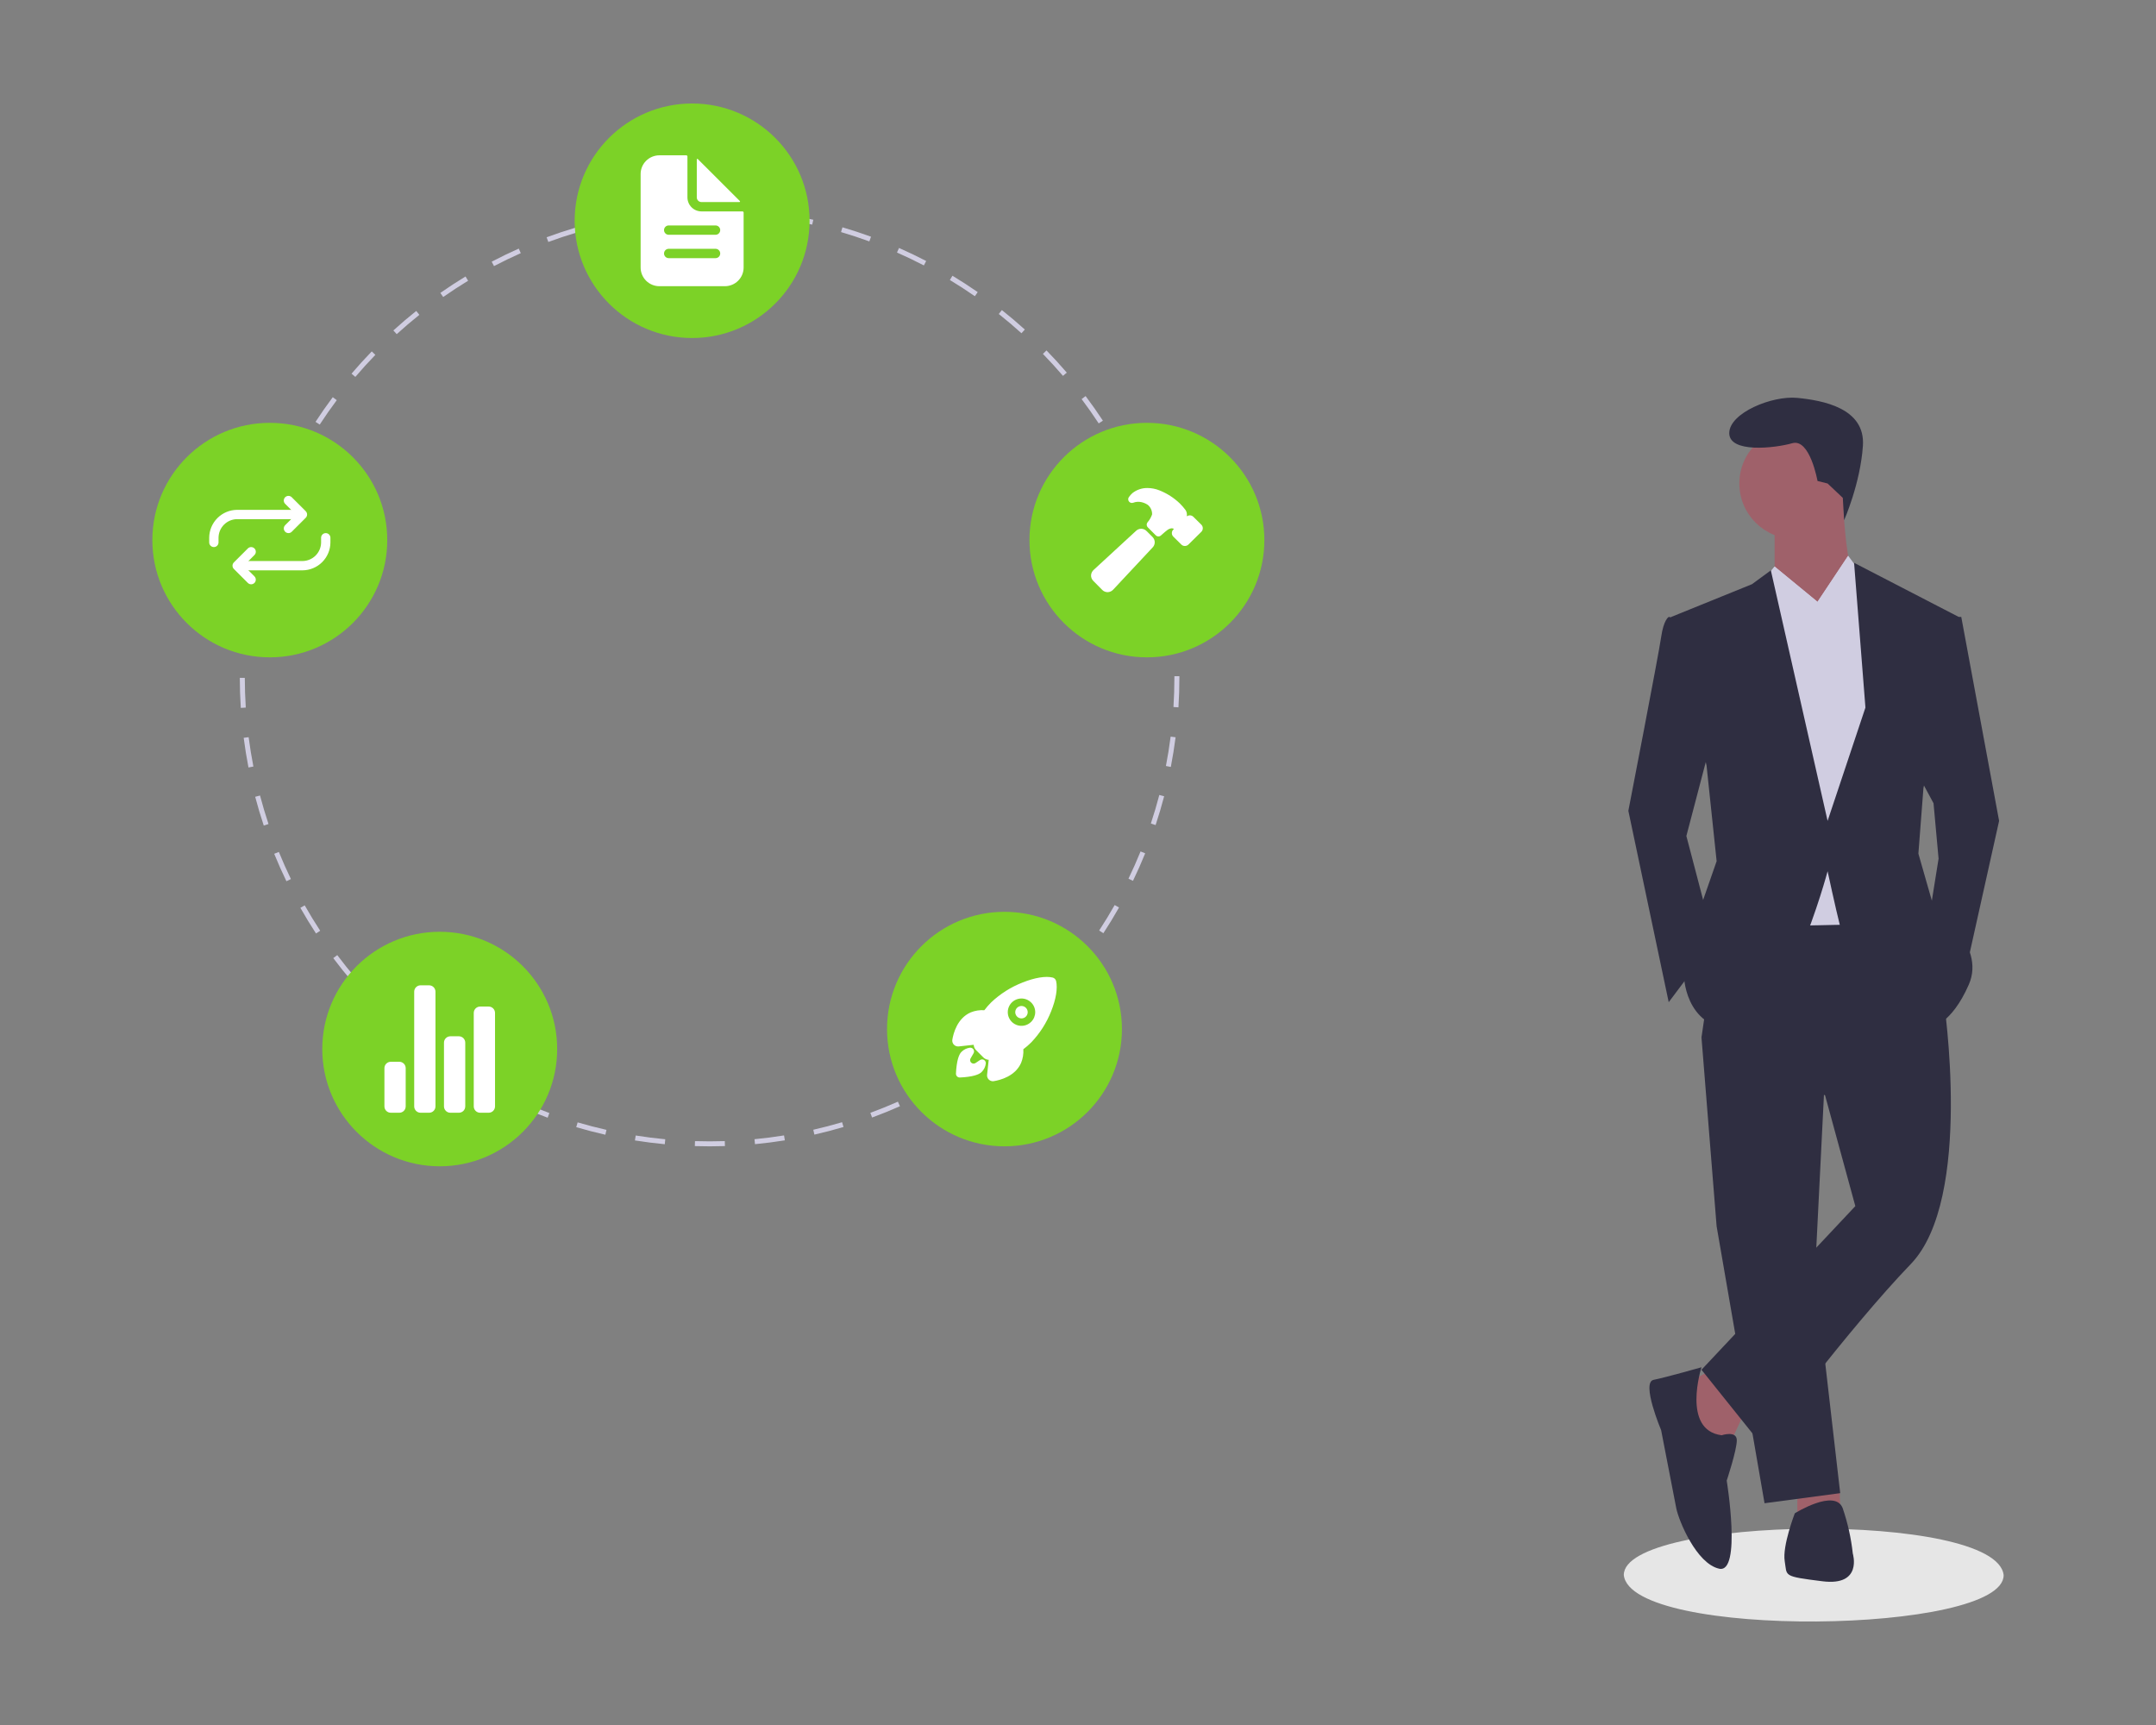 <?xml version="1.0" encoding="UTF-8"?> <svg xmlns="http://www.w3.org/2000/svg" width="750" height="600" viewBox="0 0 750 600" fill="none"><rect x="0" y="0" width="750" height="600" fill="#808080" stroke="none"/><g clip-path="url(#clip0_417_78464)"><path d="M696.998 547.857C697.195 568.428 567.341 570.313 564.867 547.859C564.671 527.289 694.525 525.404 696.998 547.857Z" fill="#E6E6E6"></path><path d="M595.401 476.446L585.75 481.701L591.891 501.844L601.541 502.719L606.806 491.334L595.401 476.446Z" fill="#9F616A"></path><path d="M625.234 516.731V526.364L640.149 525.489L639.941 517.555L625.234 516.731Z" fill="#9F616A"></path><path d="M591.891 360.843L597.154 426.527L613.823 522.862L640.143 519.358L631.37 443.166L634.879 373.104L591.891 360.843Z" fill="#2F2E41"></path><path d="M662.076 311.8L598.909 312.676L591.891 360.843L634.879 380.986L645.407 419.52L591.891 476.446L612.946 502.719C612.946 502.719 642.775 462.434 664.708 439.663C686.641 416.893 676.113 347.707 676.113 347.707L662.076 311.8Z" fill="#2F2E41"></path><path d="M624.356 187.439C635.015 187.439 643.657 178.813 643.657 168.172C643.657 157.531 635.015 148.905 624.356 148.905C613.696 148.905 605.055 157.531 605.055 168.172C605.055 178.813 613.696 187.439 624.356 187.439Z" fill="#9F616A"></path><path d="M617.336 181.309V200.576L630.496 221.594C630.496 221.594 650.674 206.706 646.287 203.203C641.901 199.7 641.024 172.551 641.024 172.551L617.336 181.309Z" fill="#9F616A"></path><path d="M617.34 197.073L604.18 212.837L609.444 322.308L650.678 321.433L657.696 225.974L648.923 201.452L642.905 193.278L632.254 209.334L617.34 197.073Z" fill="#D0CDE1"></path><path d="M596.282 253.999L586.631 290.782L596.282 327.564L580.49 348.583L566.453 282.024C566.453 282.024 576.981 227.726 577.858 221.595C578.736 215.465 580.49 214.589 580.49 214.589L587.509 215.465L596.282 253.999Z" fill="#2F2E41"></path><path d="M666.469 268.01L672.61 279.396L674.365 298.663L670.856 320.557L683.138 340.701L695.42 285.526L682.261 214.588H676.997L666.469 268.01Z" fill="#2F2E41"></path><path d="M591.893 475.57C591.893 475.57 579.61 479.073 575.224 479.949C570.837 480.825 577.856 497.465 577.856 497.465C577.856 497.465 582.242 520.235 583.119 524.614C583.997 528.993 590.138 543.881 598.034 545.633C605.93 547.384 600.666 514.98 600.666 514.98C600.666 514.98 604.175 504.471 604.175 500.968C604.175 497.465 598.911 499.216 598.911 499.216C584.874 497.465 591.893 475.57 591.893 475.57Z" fill="#2F2E41"></path><path d="M620.843 543.005C621.72 548.26 619.965 548.26 634.002 550.012C648.039 551.763 644.53 540.378 644.53 540.378C643.943 535.011 642.766 529.724 641.021 524.614C638.389 517.608 624.352 526.366 624.352 526.366C624.352 526.366 619.965 537.751 620.843 543.005Z" fill="#2F2E41"></path><path d="M641.049 173.163L641.506 180.952C641.506 180.952 647.167 168.173 648.045 155.036C648.922 141.899 634.008 139.272 625.234 138.396C616.461 137.52 601.547 143.651 601.547 150.657C601.547 157.663 617.339 155.912 623.48 154.16C629.621 152.409 632.253 167.297 632.253 167.297L635.762 168.173L641.049 173.163Z" fill="#2F2E41"></path><path d="M612.156 203.275L617.335 197.073L632.249 209.334L617.335 219.843L612.156 203.275Z" fill="#D0CDE1"></path><path d="M648.919 201.451L642.778 193.569L632.25 209.333L645.41 218.967L648.919 201.451Z" fill="#D0CDE1"></path><path d="M593.65 266.259L597.159 299.539L590.14 319.681L585.754 338.949C585.754 338.949 585.754 357.34 603.3 358.216C620.847 359.091 635.761 303.042 635.761 303.042C635.761 303.042 638.393 315.302 640.148 322.309C641.902 329.315 671.731 357.34 671.731 357.34C671.731 357.34 678.75 356.464 684.891 342.452C691.032 328.439 672.608 315.303 672.608 315.303L667.344 296.911L669.099 274.141L681.382 214.588L644.973 195.759L648.921 246.116L635.761 285.526L616.021 198.386L609.441 203.203L581.367 214.588L593.65 266.259Z" fill="#2F2E41"></path><path d="M246.92 398.723C245.185 398.709 243.431 398.697 241.707 398.644L241.761 396.909C243.466 396.962 245.21 396.985 246.921 396.987C248.638 396.987 250.389 396.959 252.125 396.903L252.181 398.637C250.426 398.694 248.656 398.723 246.92 398.723ZM231.256 397.99C227.795 397.662 224.3 397.219 220.868 396.673L221.142 394.959C224.538 395.5 227.996 395.939 231.42 396.263L231.256 397.99ZM262.631 397.971L262.465 396.244C265.889 395.917 269.346 395.474 272.742 394.928L273.019 396.641C269.586 397.193 266.091 397.64 262.631 397.971ZM210.585 394.692C207.196 393.925 203.786 393.037 200.451 392.053L200.944 390.389C204.243 391.363 207.617 392.241 210.969 392.999L210.585 394.692ZM283.299 394.649L282.913 392.958C286.273 392.192 289.645 391.31 292.935 390.335L293.43 391.999C290.105 392.985 286.696 393.876 283.299 394.649ZM190.507 388.769C187.237 387.57 183.965 386.249 180.783 384.844L181.487 383.257C184.635 384.647 187.871 385.954 191.106 387.14L190.507 388.769ZM303.369 388.701L302.768 387.072C305.983 385.89 309.208 384.584 312.354 383.191L313.06 384.777C309.879 386.186 306.619 387.506 303.369 388.701ZM171.336 380.301C168.259 378.698 165.185 376.969 162.203 375.164L163.104 373.68C166.056 375.467 169.096 377.176 172.14 378.762L171.336 380.301ZM322.48 380.238L321.676 378.7C324.713 377.114 327.746 375.405 330.689 373.62L331.593 375.102C328.617 376.907 325.552 378.635 322.48 380.238ZM153.421 369.454C150.571 367.469 147.746 365.363 145.024 363.197L146.108 361.84C148.801 363.984 151.596 366.066 154.416 368.031L153.421 369.454ZM340.36 369.393L339.363 367.971C342.183 366.004 344.974 363.921 347.66 361.779L348.745 363.135C346.03 365.3 343.209 367.405 340.36 369.393ZM137.046 356.417C134.469 354.082 131.936 351.636 129.518 349.147L130.766 347.938C133.159 350.401 135.665 352.821 138.215 355.132L137.046 356.417ZM356.715 356.357L355.545 355.072C358.089 352.766 360.593 350.344 362.989 347.876L364.237 349.082C361.816 351.578 359.285 354.025 356.715 356.357ZM122.47 341.415C120.214 338.774 118.015 336.028 115.932 333.252L117.324 332.211C119.385 334.959 121.561 337.676 123.793 340.288L122.47 341.415ZM371.283 341.343L369.961 340.218C372.192 337.603 374.369 334.882 376.429 332.132L377.822 333.171C375.739 335.951 373.54 338.701 371.283 341.343ZM109.93 324.69C108.028 321.782 106.198 318.78 104.49 315.765L106.003 314.911C107.693 317.893 109.504 320.864 111.386 323.74L109.93 324.69ZM383.826 324.596L382.369 323.648C384.252 320.766 386.063 317.79 387.753 314.801L389.267 315.654C387.559 318.675 385.728 321.684 383.826 324.596ZM99.635 306.513C98.122 303.39 96.693 300.18 95.387 296.971L96.998 296.319C98.29 299.492 99.704 302.668 101.2 305.757L99.635 306.513ZM394.124 306.378L392.559 305.623C394.054 302.529 395.469 299.344 396.762 296.156L398.374 296.807C397.066 300.03 395.637 303.25 394.124 306.378ZM91.758 287.164C90.658 283.868 89.654 280.496 88.772 277.142L90.453 276.701C91.326 280.019 92.32 283.355 93.408 286.615L91.758 287.164ZM401.996 286.98L400.346 286.435C401.427 283.178 402.418 279.841 403.288 276.516L404.97 276.955C404.09 280.316 403.089 283.689 401.996 286.98ZM86.439 266.951C85.775 263.546 85.213 260.074 84.769 256.631L86.493 256.409C86.933 259.815 87.489 263.25 88.146 266.619L86.439 266.951ZM407.291 266.76L405.584 266.431C406.236 263.064 406.789 259.627 407.224 256.218L408.949 256.439C408.509 259.884 407.95 263.357 407.291 266.76ZM83.764 246.226C83.541 242.767 83.426 239.251 83.422 235.776L85.16 235.774C85.164 239.213 85.278 242.692 85.499 246.114L83.764 246.226ZM409.943 246.032L408.207 245.922C408.424 242.503 408.533 239.024 408.533 235.584L408.533 235.204H410.271L410.272 235.578C410.272 239.061 410.161 242.576 409.943 246.032ZM85.475 225.436L83.739 225.329C83.955 221.863 84.285 218.361 84.72 214.921L86.445 215.138C86.014 218.543 85.688 222.007 85.475 225.436ZM408.184 224.866C407.958 221.436 407.619 217.972 407.177 214.573L408.9 214.349C409.347 217.785 409.69 221.285 409.919 224.753L408.184 224.866ZM88.073 204.925L86.366 204.597C87.022 201.191 87.799 197.76 88.674 194.4L90.356 194.836C89.49 198.161 88.722 201.555 88.073 204.925ZM405.51 204.365C404.848 200.993 404.067 197.602 403.191 194.285L404.872 193.842C405.758 197.195 406.547 200.623 407.217 204.031L405.51 204.365ZM93.287 184.916L91.636 184.371C92.728 181.074 93.942 177.766 95.248 174.539L96.86 175.189C95.569 178.381 94.367 181.653 93.287 184.916ZM400.227 184.374C399.135 181.117 397.924 177.854 396.626 174.676L398.235 174.021C399.548 177.233 400.773 180.531 401.875 183.824L400.227 184.374ZM101.053 165.715L99.486 164.963C100.994 161.833 102.625 158.71 104.333 155.682L105.848 156.533C104.158 159.529 102.545 162.619 101.053 165.715ZM392.413 165.242C390.915 162.16 389.296 159.082 387.598 156.094L389.111 155.238C390.827 158.258 392.464 161.37 393.976 164.485L392.413 165.242ZM111.222 147.679L109.764 146.733C111.66 143.823 113.677 140.936 115.757 138.151L117.151 139.188C115.093 141.944 113.097 144.8 111.222 147.679ZM382.205 147.271C380.324 144.403 378.323 141.555 376.257 138.807L377.647 137.765C379.736 140.543 381.759 143.421 383.66 146.32L382.205 147.271ZM123.611 131.095L122.286 129.971C124.538 127.327 126.905 124.72 129.322 122.224L130.572 123.43C128.181 125.9 125.839 128.479 123.611 131.095ZM369.778 130.737C367.543 128.128 365.193 125.557 362.796 123.094L364.042 121.885C366.466 124.373 368.84 126.972 371.099 129.609L369.778 130.737ZM138.008 116.224L136.837 114.941C139.41 112.602 142.089 110.317 144.799 108.152L145.886 109.507C143.204 111.649 140.553 113.91 138.008 116.224ZM355.338 115.909C352.789 113.605 350.131 111.352 347.437 109.212L348.52 107.854C351.242 110.017 353.929 112.294 356.505 114.623L355.338 115.909ZM154.175 103.306L153.178 101.885C156.022 99.895 158.97 97.971 161.938 96.166L162.842 97.648C159.906 99.434 156.99 101.338 154.175 103.306ZM339.122 103.03C336.292 101.064 333.367 99.166 330.427 97.39L331.327 95.906C334.298 97.7 337.256 99.618 340.116 101.605L339.122 103.03ZM171.851 92.557L171.044 91.019C174.117 89.41 177.285 87.879 180.459 86.468L181.166 88.054C178.026 89.449 174.892 90.964 171.851 92.557ZM321.385 92.319C318.332 90.732 315.186 89.224 312.034 87.836L312.736 86.248C315.922 87.651 319.102 89.175 322.188 90.779L321.385 92.319ZM190.748 84.161L190.145 82.533C193.404 81.329 196.747 80.216 200.08 79.224L200.576 80.887C197.279 81.868 193.973 82.97 190.748 84.161ZM302.409 83.964C299.178 82.784 295.867 81.694 292.569 80.725L293.06 79.06C296.393 80.039 299.74 81.141 303.007 82.334L302.409 83.964ZM210.596 78.254L210.208 76.562C213.59 75.789 217.048 75.115 220.486 74.558L220.764 76.271C217.363 76.822 213.942 77.489 210.596 78.254ZM282.54 78.128C279.188 77.374 275.764 76.719 272.364 76.18L272.637 74.466C276.073 75.01 279.534 75.672 282.922 76.435L282.54 78.128ZM231.04 74.943L230.871 73.216C234.323 72.881 237.839 72.653 241.321 72.537L241.378 74.272C237.933 74.386 234.455 74.612 231.04 74.943ZM262.084 74.889C258.664 74.57 255.184 74.356 251.743 74.254L251.795 72.519C255.273 72.623 258.789 72.839 262.246 73.161L262.084 74.889Z" fill="#D0CDE1"></path><path d="M240.763 117.569C263.327 117.569 281.619 99.309 281.619 76.784C281.619 54.26 263.327 36 240.763 36C218.198 36 199.906 54.26 199.906 76.784C199.906 99.309 218.198 117.569 240.763 117.569Z" fill="#7CD227"></path><path d="M398.973 228.642C421.538 228.642 439.83 210.382 439.83 187.858C439.83 165.333 421.538 147.073 398.973 147.073C376.409 147.073 358.117 165.333 358.117 187.858C358.117 210.382 376.409 228.642 398.973 228.642Z" fill="#7CD227"></path><path d="M349.427 398.722C371.991 398.722 390.283 380.463 390.283 357.938C390.283 335.413 371.991 317.153 349.427 317.153C326.862 317.153 308.57 335.413 308.57 357.938C308.57 380.463 326.862 398.722 349.427 398.722Z" fill="#7CD227"></path><path d="M152.966 405.664C175.53 405.664 193.822 387.404 193.822 364.879C193.822 342.355 175.53 324.095 152.966 324.095C130.401 324.095 112.109 342.355 112.109 364.879C112.109 387.404 130.401 405.664 152.966 405.664Z" fill="#7CD227"></path><path d="M93.856 228.642C116.421 228.642 134.713 210.382 134.713 187.858C134.713 165.333 116.421 147.073 93.856 147.073C71.292 147.073 53 165.333 53 187.858C53 210.382 71.292 228.642 93.856 228.642Z" fill="#7CD227"></path><path d="M258.275 73.533H244.024C242.728 73.533 241.486 73.019 240.569 72.105C239.653 71.19 239.138 69.949 239.138 68.656V54.43C239.138 54.377 239.128 54.324 239.107 54.274C239.087 54.225 239.057 54.18 239.019 54.142C238.981 54.105 238.936 54.075 238.887 54.054C238.838 54.034 238.785 54.023 238.731 54.023H229.366C227.638 54.023 225.981 54.709 224.76 55.928C223.538 57.148 222.852 58.802 222.852 60.527V93.043C222.852 94.768 223.538 96.422 224.76 97.641C225.981 98.861 227.638 99.546 229.366 99.546H252.168C253.895 99.546 255.553 98.861 256.774 97.641C257.996 96.422 258.682 94.768 258.682 93.043V73.94C258.682 73.886 258.672 73.833 258.651 73.784C258.631 73.735 258.601 73.69 258.563 73.652C258.525 73.615 258.48 73.585 258.431 73.564C258.382 73.544 258.329 73.533 258.275 73.533ZM248.91 89.791H232.624C232.192 89.791 231.777 89.62 231.472 89.315C231.167 89.01 230.995 88.597 230.995 88.165C230.995 87.734 231.167 87.321 231.472 87.016C231.777 86.711 232.192 86.54 232.624 86.54H248.91C249.342 86.54 249.757 86.711 250.062 87.016C250.367 87.321 250.539 87.734 250.539 88.165C250.539 88.597 250.367 89.01 250.062 89.315C249.757 89.62 249.342 89.791 248.91 89.791ZM248.91 81.662H232.624C232.192 81.662 231.777 81.491 231.472 81.186C231.167 80.881 230.995 80.468 230.995 80.036C230.995 79.605 231.167 79.192 231.472 78.887C231.777 78.582 232.192 78.411 232.624 78.411H248.91C249.342 78.411 249.757 78.582 250.062 78.887C250.367 79.192 250.539 79.605 250.539 80.036C250.539 80.468 250.367 80.881 250.062 81.186C249.757 81.491 249.342 81.662 248.91 81.662Z" fill="white"></path><path d="M257.376 69.935L242.738 55.322C242.709 55.294 242.673 55.274 242.634 55.267C242.594 55.259 242.554 55.263 242.516 55.278C242.479 55.293 242.448 55.319 242.425 55.353C242.403 55.386 242.391 55.425 242.391 55.465V68.656C242.391 69.087 242.562 69.5 242.868 69.805C243.173 70.11 243.587 70.281 244.019 70.281H257.233C257.273 70.281 257.312 70.269 257.346 70.247C257.379 70.224 257.405 70.193 257.42 70.156C257.436 70.119 257.44 70.078 257.432 70.039C257.424 69.999 257.405 69.963 257.376 69.935Z" fill="white"></path><path d="M355.336 349.903C354.835 349.904 354.35 350.077 353.963 350.395C353.576 350.712 353.311 351.154 353.213 351.644C353.116 352.135 353.192 352.644 353.428 353.085C353.664 353.525 354.047 353.871 354.509 354.062C354.972 354.253 355.487 354.278 355.967 354.133C356.446 353.987 356.86 353.681 357.138 353.265C357.416 352.849 357.541 352.35 357.492 351.852C357.442 351.354 357.222 350.889 356.868 350.536C356.666 350.335 356.428 350.176 356.165 350.067C355.902 349.959 355.62 349.903 355.336 349.903Z" fill="white"></path><path d="M367.393 341.26V341.253C367.324 340.953 367.173 340.678 366.956 340.459C366.739 340.24 366.465 340.086 366.165 340.014C363.748 339.425 359.945 340.053 355.73 341.737C351.677 343.31 347.969 345.654 344.812 348.638C343.95 349.495 343.149 350.41 342.415 351.378C340.794 351.266 339.168 351.527 337.664 352.14C332.98 354.198 331.642 359.464 331.286 361.626C331.234 361.934 331.254 362.248 331.345 362.547C331.435 362.845 331.593 363.118 331.806 363.345C332.02 363.573 332.283 363.748 332.575 363.857C332.867 363.966 333.181 364.006 333.491 363.975H333.502L338.72 363.406C338.726 363.473 338.734 363.533 338.739 363.589C338.806 364.224 339.09 364.816 339.542 365.267L342.089 367.811C342.54 368.263 343.133 368.547 343.769 368.613L343.943 368.632L343.376 373.834V373.845C343.348 374.109 343.373 374.377 343.449 374.631C343.525 374.886 343.651 375.123 343.819 375.33C343.987 375.536 344.194 375.707 344.428 375.834C344.663 375.96 344.919 376.04 345.184 376.067C345.247 376.073 345.309 376.077 345.372 376.078C345.485 376.078 345.598 376.068 345.709 376.05C347.887 375.7 353.16 374.381 355.216 369.68C355.825 368.183 356.087 366.568 355.982 364.955C356.956 364.224 357.877 363.425 358.737 362.562C361.725 359.441 364.075 355.768 365.657 351.75C367.336 347.591 367.968 343.766 367.393 341.26ZM358.707 355.422C358.041 356.088 357.192 356.542 356.267 356.726C355.342 356.91 354.383 356.816 353.512 356.457C352.641 356.097 351.896 355.487 351.372 354.705C350.847 353.923 350.567 353.002 350.567 352.061C350.566 351.12 350.845 350.2 351.369 349.417C351.892 348.634 352.637 348.023 353.508 347.663C354.379 347.302 355.337 347.207 356.262 347.39C357.187 347.574 358.037 348.026 358.704 348.692L358.707 348.695C359.601 349.574 360.108 350.771 360.118 352.023C360.127 353.275 359.638 354.48 358.758 355.372L358.707 355.422Z" fill="white"></path><path d="M341.79 368.5C341.476 368.461 341.159 368.538 340.897 368.717C340.379 369.07 339.858 369.42 339.333 369.761C339.104 369.908 338.833 369.974 338.563 369.948C338.293 369.922 338.039 369.807 337.843 369.62C337.646 369.433 337.518 369.186 337.48 368.918C337.441 368.65 337.493 368.376 337.629 368.142L338.615 366.441C338.755 366.235 338.834 365.993 338.841 365.744C338.847 365.495 338.782 365.249 338.652 365.036C338.522 364.823 338.333 364.652 338.109 364.544C337.884 364.435 337.633 364.393 337.385 364.424C336.291 364.562 335.274 365.059 334.494 365.838C334.197 366.135 333.294 367.037 332.809 370.475C332.67 371.462 332.583 372.456 332.547 373.452C332.543 373.622 332.572 373.792 332.633 373.951C332.694 374.109 332.786 374.255 332.904 374.378C333.021 374.501 333.162 374.6 333.318 374.67C333.473 374.739 333.641 374.777 333.812 374.781C333.823 374.781 333.834 374.781 333.845 374.781H333.878C334.877 374.746 335.873 374.659 336.863 374.522C340.308 374.036 341.212 373.134 341.509 372.838C342.292 372.059 342.79 371.039 342.92 369.943C342.962 369.603 342.866 369.259 342.654 368.988C342.442 368.718 342.131 368.542 341.79 368.5Z" fill="white"></path><path d="M138.907 387.042H135.947C135.358 387.042 134.793 386.809 134.377 386.393C133.96 385.978 133.727 385.414 133.727 384.826V371.529C133.727 370.941 133.96 370.377 134.377 369.962C134.793 369.546 135.358 369.312 135.947 369.312H138.907C139.496 369.313 140.06 369.546 140.477 369.962C140.893 370.377 141.127 370.941 141.127 371.529V384.826C141.127 385.414 140.893 385.978 140.477 386.393C140.06 386.809 139.496 387.042 138.907 387.042Z" fill="white"></path><path d="M159.626 387.042H156.665C156.077 387.042 155.512 386.809 155.096 386.393C154.679 385.977 154.445 385.414 154.445 384.826V362.663C154.445 362.076 154.679 361.512 155.096 361.096C155.512 360.681 156.077 360.447 156.665 360.447H159.626C160.214 360.447 160.779 360.681 161.196 361.096C161.612 361.512 161.846 362.076 161.846 362.663V384.826C161.846 385.414 161.612 385.977 161.196 386.393C160.779 386.809 160.214 387.042 159.626 387.042Z" fill="white"></path><path d="M169.985 387.042H167.025C166.436 387.042 165.871 386.808 165.455 386.393C165.039 385.977 164.805 385.413 164.805 384.826V352.321C164.805 351.733 165.039 351.169 165.455 350.754C165.871 350.338 166.436 350.104 167.025 350.104H169.985C170.574 350.104 171.139 350.338 171.555 350.754C171.971 351.169 172.205 351.733 172.205 352.321V384.826C172.205 385.413 171.971 385.977 171.555 386.393C171.139 386.808 170.574 387.042 169.985 387.042Z" fill="white"></path><path d="M149.266 387.042H146.306C145.717 387.042 145.153 386.808 144.736 386.392C144.32 385.977 144.086 385.413 144.086 384.825V344.933C144.086 344.345 144.32 343.782 144.736 343.366C145.153 342.95 145.717 342.717 146.306 342.717H149.266C149.855 342.717 150.42 342.95 150.836 343.366C151.253 343.782 151.486 344.345 151.486 344.933V384.825C151.486 385.116 151.429 385.405 151.317 385.673C151.206 385.942 151.042 386.187 150.836 386.392C150.63 386.598 150.385 386.761 150.116 386.873C149.846 386.984 149.558 387.042 149.266 387.042Z" fill="white"></path><path d="M400.936 186.789L398.821 184.677C398.337 184.193 397.68 183.921 396.995 183.919C396.31 183.917 395.652 184.186 395.165 184.667L380.461 198.213C379.921 198.69 379.591 199.36 379.542 200.078C379.526 200.434 379.584 200.79 379.713 201.123C379.841 201.456 380.037 201.759 380.288 202.014L383.447 205.202L383.452 205.207C383.94 205.693 384.601 205.967 385.29 205.969H385.386C385.743 205.949 386.092 205.859 386.414 205.704C386.736 205.549 387.024 205.332 387.262 205.066L400.927 190.455C401.415 189.972 401.691 189.315 401.694 188.629C401.697 187.943 401.427 187.283 400.943 186.796L400.936 186.789Z" fill="white"></path><path d="M417.928 182.521L417.903 182.496L415.127 179.753C414.965 179.591 414.771 179.463 414.559 179.376C414.347 179.29 414.119 179.246 413.89 179.247C413.518 179.247 413.155 179.364 412.854 179.582C412.854 179.547 412.858 179.513 412.861 179.483C412.973 178.775 412.823 178.05 412.44 177.444C411.828 176.621 411.157 175.844 410.431 175.12L410.424 175.114C408.395 173.17 406.01 171.635 403.4 170.59C402.036 170.031 400.575 169.744 399.101 169.745C397.192 169.728 395.337 170.377 393.856 171.579C393.434 171.981 393.05 172.42 392.707 172.891C392.544 173.116 392.457 173.389 392.461 173.667C392.465 173.946 392.558 174.216 392.728 174.437C392.898 174.658 393.135 174.818 393.403 174.894C393.671 174.97 393.957 174.958 394.218 174.859C394.445 174.774 394.677 174.703 394.913 174.646C395.404 174.543 395.907 174.511 396.407 174.553C397.444 174.661 398.438 175.025 399.298 175.612C399.781 176.017 400.165 176.527 400.421 177.103C400.677 177.678 400.799 178.305 400.777 178.934C400.418 179.957 399.868 180.903 399.157 181.722C398.968 181.971 398.875 182.281 398.897 182.593C398.919 182.905 399.053 183.199 399.275 183.42L402.062 186.202C402.296 186.437 402.611 186.572 402.943 186.582C403.274 186.591 403.597 186.473 403.844 186.252C404.632 185.55 405.832 184.49 406.252 184.231C406.611 183.991 407.017 183.831 407.443 183.762C407.76 183.731 408.079 183.798 408.357 183.954C408.359 183.968 408.357 183.982 408.353 183.995C408.348 184.009 408.341 184.021 408.332 184.031L408.185 184.171L408.16 184.194C407.833 184.519 407.648 184.962 407.648 185.423C407.647 185.885 407.83 186.328 408.156 186.655L408.164 186.663L410.939 189.405C411.102 189.567 411.295 189.695 411.508 189.781C411.72 189.868 411.948 189.912 412.177 189.91C412.638 189.911 413.081 189.731 413.41 189.409L417.905 184.976C417.921 184.961 417.936 184.945 417.951 184.929C418.252 184.599 418.418 184.167 418.413 183.72C418.409 183.274 418.236 182.845 417.928 182.521Z" fill="white"></path><path d="M100.34 185.43C100.02 185.429 99.706 185.335 99.439 185.157C99.173 184.979 98.965 184.726 98.842 184.43C98.719 184.134 98.687 183.809 98.75 183.495C98.812 183.181 98.967 182.892 99.194 182.666L102.912 178.954L99.194 175.242C98.89 174.938 98.719 174.527 98.719 174.097C98.719 173.668 98.89 173.256 99.194 172.953C99.498 172.649 99.91 172.479 100.34 172.479C100.771 172.479 101.183 172.649 101.487 172.953L106.352 177.809C106.503 177.96 106.622 178.138 106.704 178.334C106.785 178.531 106.827 178.741 106.827 178.954C106.827 179.167 106.785 179.377 106.704 179.573C106.622 179.77 106.503 179.948 106.352 180.099L101.487 184.955C101.337 185.106 101.158 185.225 100.961 185.307C100.764 185.388 100.553 185.43 100.34 185.43Z" fill="white"></path><path d="M74.395 190.286C74.182 190.286 73.971 190.244 73.775 190.163C73.578 190.081 73.399 189.962 73.248 189.812C73.098 189.662 72.978 189.483 72.897 189.287C72.815 189.09 72.773 188.88 72.773 188.667V187.048C72.786 184.477 73.815 182.014 75.636 180.196C77.457 178.377 79.923 177.349 82.499 177.335H103.586C104.016 177.335 104.429 177.506 104.733 177.809C105.037 178.113 105.208 178.524 105.208 178.954C105.208 179.383 105.037 179.795 104.733 180.099C104.429 180.402 104.016 180.573 103.586 180.573H82.504C80.786 180.583 79.141 181.269 77.926 182.482C76.712 183.696 76.026 185.338 76.017 187.053V188.667C76.017 188.88 75.975 189.09 75.894 189.287C75.812 189.483 75.692 189.661 75.542 189.812C75.391 189.962 75.213 190.081 75.016 190.163C74.819 190.244 74.608 190.286 74.395 190.286Z" fill="white"></path><path d="M87.37 203.237C87.157 203.237 86.946 203.196 86.749 203.114C86.552 203.033 86.374 202.913 86.223 202.763L81.358 197.906C81.207 197.756 81.088 197.577 81.006 197.381C80.925 197.185 80.883 196.974 80.883 196.762C80.883 196.549 80.925 196.338 81.006 196.142C81.088 195.946 81.207 195.767 81.358 195.617L86.223 190.76C86.527 190.457 86.94 190.287 87.369 190.287C87.799 190.287 88.212 190.458 88.515 190.761C88.819 191.065 88.99 191.476 88.99 191.905C88.991 192.334 88.82 192.746 88.516 193.05L84.798 196.762L88.516 200.473C88.743 200.7 88.898 200.988 88.96 201.302C89.023 201.616 88.991 201.942 88.868 202.238C88.745 202.533 88.537 202.786 88.271 202.964C88.004 203.142 87.691 203.237 87.37 203.237Z" fill="white"></path><path d="M84.129 198.38C83.699 198.38 83.287 198.209 82.983 197.906C82.679 197.602 82.508 197.19 82.508 196.761C82.508 196.332 82.679 195.92 82.983 195.616C83.287 195.313 83.699 195.142 84.129 195.142H105.212C106.93 195.132 108.575 194.446 109.789 193.232C111.004 192.019 111.69 190.377 111.699 188.662V187.048C111.699 186.618 111.87 186.206 112.174 185.903C112.478 185.599 112.89 185.429 113.321 185.429C113.751 185.429 114.163 185.599 114.467 185.903C114.771 186.206 114.942 186.618 114.942 187.048V188.666C114.93 191.238 113.901 193.7 112.08 195.519C110.259 197.338 107.793 198.366 105.217 198.38L84.129 198.38Z" fill="white"></path></g><defs><clipPath id="clip0_417_78464"><rect width="644" height="528" fill="white" transform="translate(53 36)"></rect></clipPath></defs></svg> 
